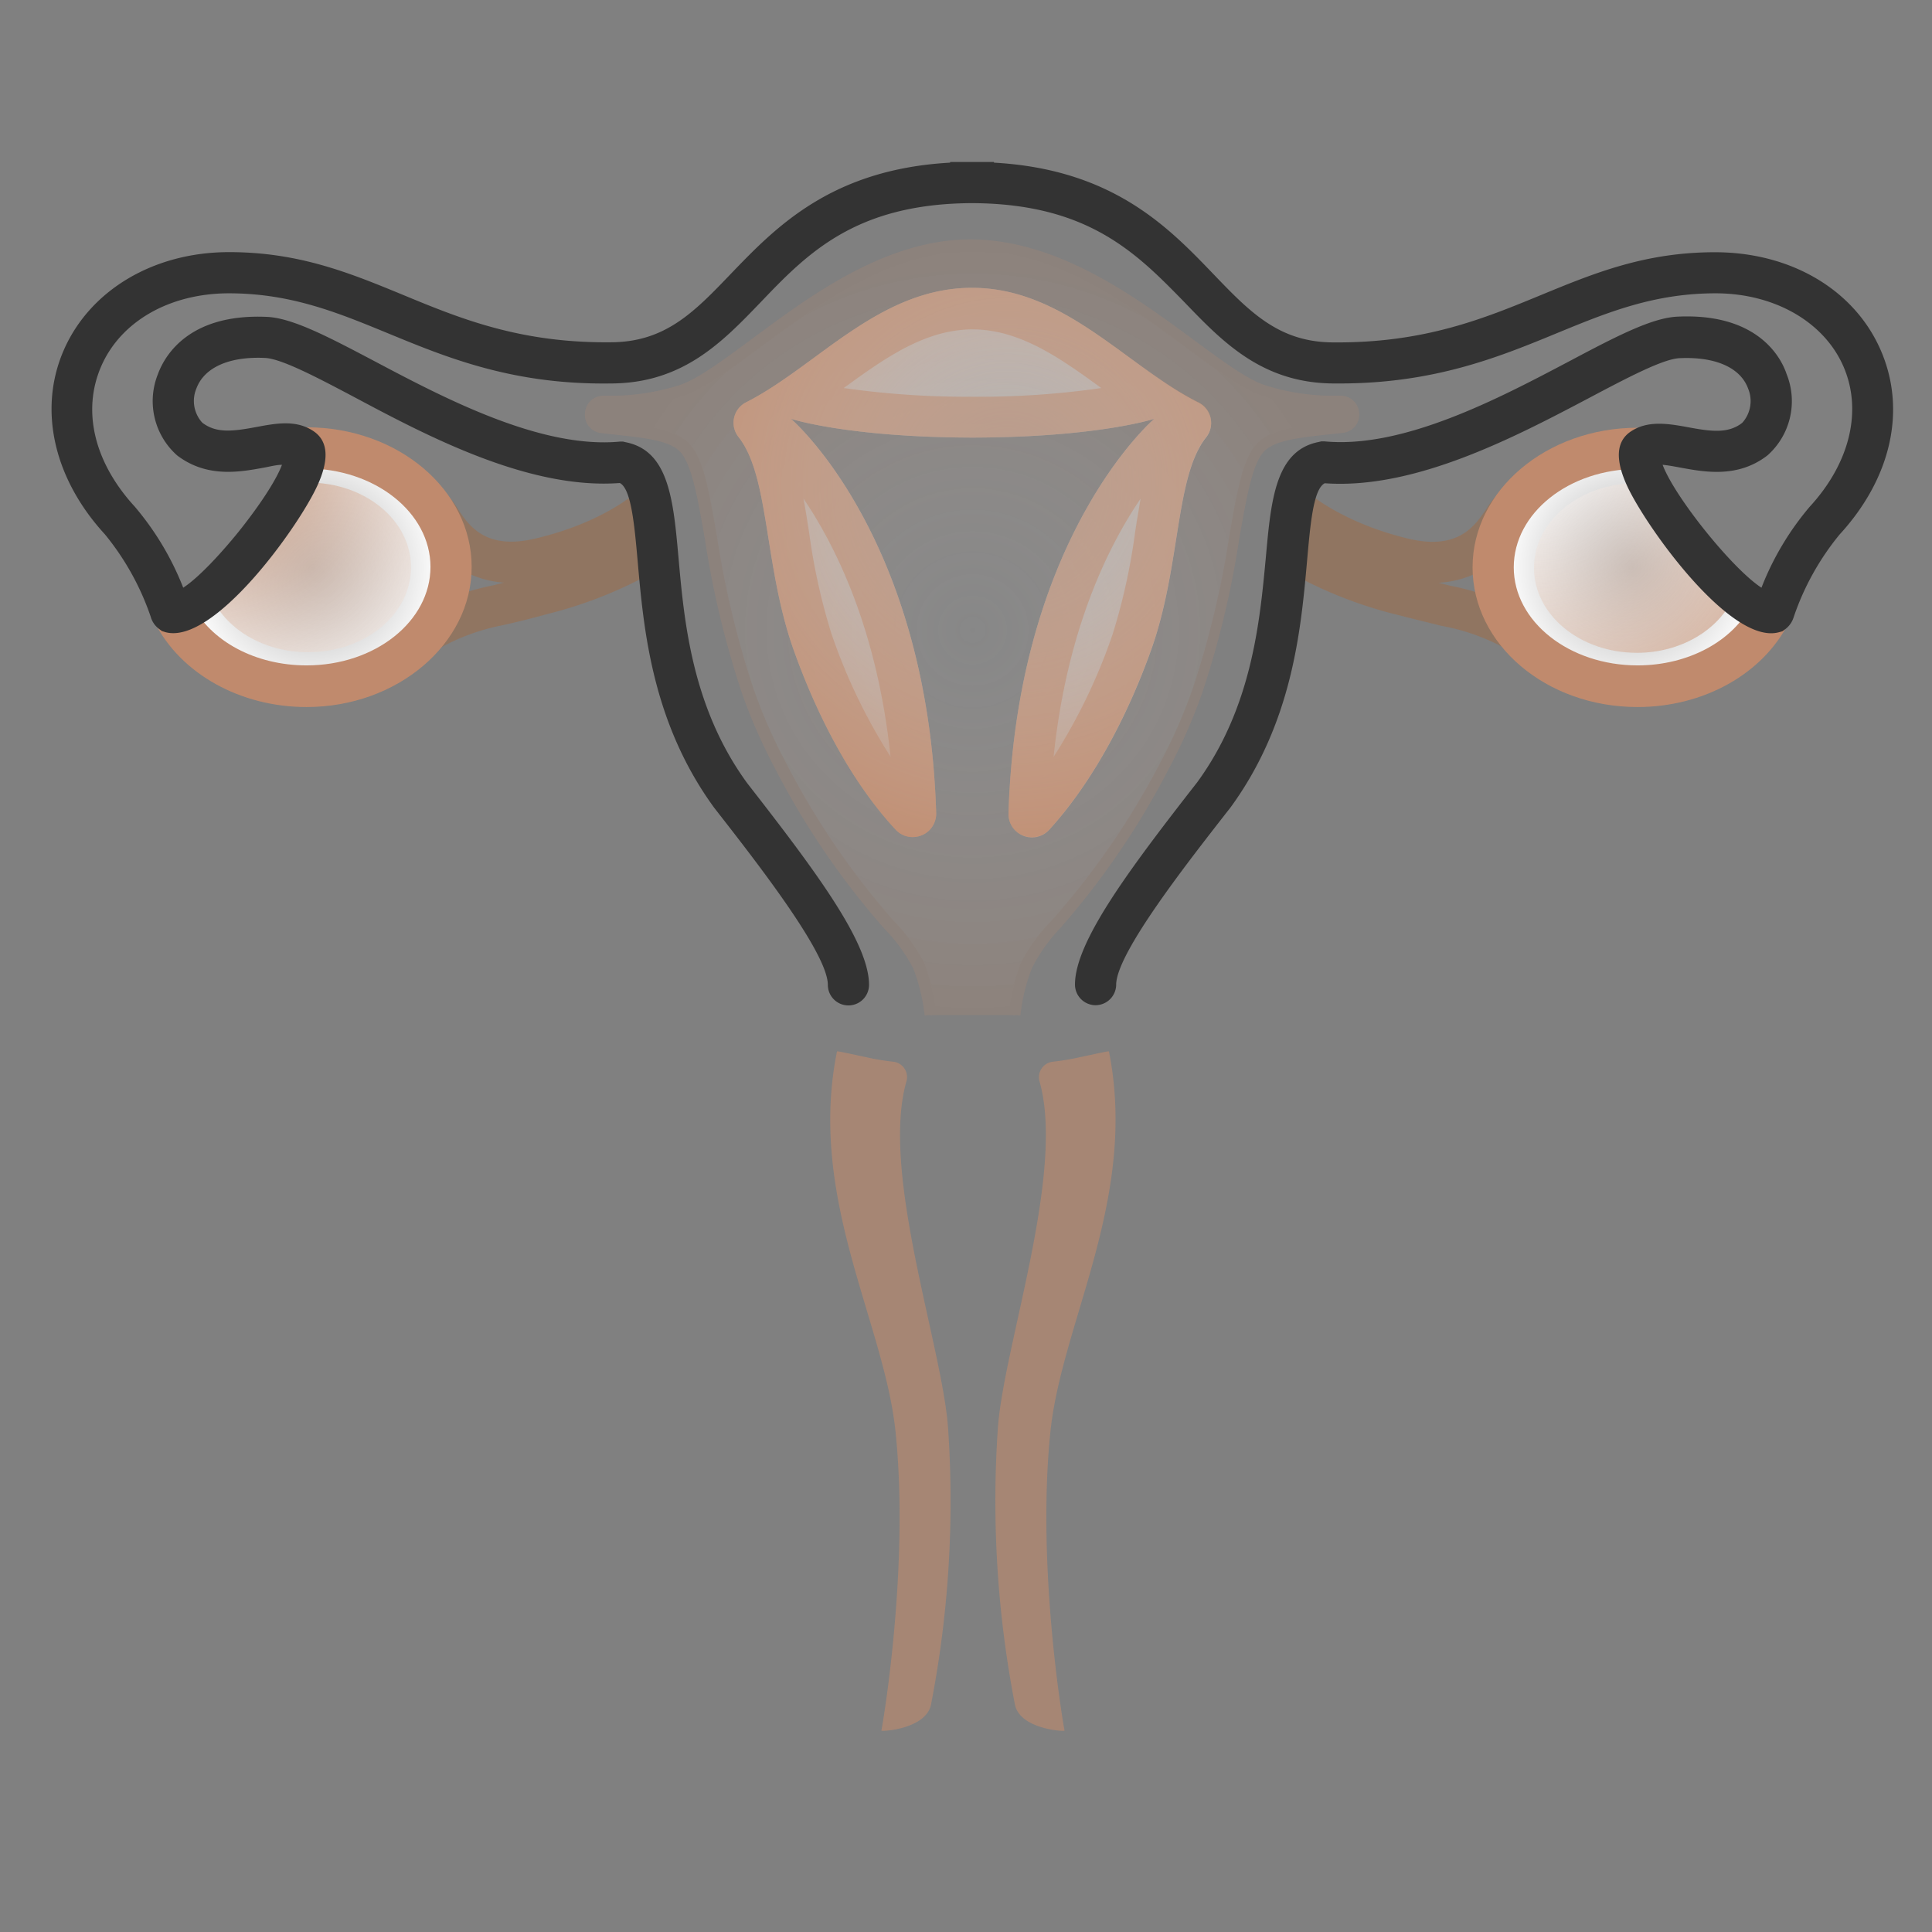 <svg width="160" height="160" xmlns="http://www.w3.org/2000/svg"><rect width="100%" height="100%" fill="#808080" stroke="none"/><defs><radialGradient id="a" cx="80.49" cy="40.89" r="33.48" gradientUnits="userSpaceOnUse"><stop offset="0" stop-color="#fff" stop-opacity=".3"/><stop offset="1" stop-color="#c08a6c"/></radialGradient><radialGradient id="b" cx="138.15" cy="35.43" r="11.3" gradientUnits="userSpaceOnUse" gradientTransform="translate(4.239 13.413) scale(.948)"><stop offset="0" stop-color="#fff" stop-opacity=".3"/><stop offset="1" stop-color="#fff"/></radialGradient><radialGradient id="c" cx="22.8" cy="35.43" r="11.31" gradientUnits="userSpaceOnUse" gradientTransform="translate(4.239 13.413) scale(.948)"><stop offset="0" stop-color="#fff" stop-opacity=".3"/><stop offset="1" stop-color="#fff"/></radialGradient><radialGradient id="d" cx="13.33" cy="24.53" r="31.35" gradientUnits="userSpaceOnUse" gradientTransform="translate(4.239 13.413) scale(.948)"><stop offset="0" stop-color="#c08a6c"/><stop offset="1" stop-color="#fff" stop-opacity=".3"/></radialGradient><radialGradient id="e" cx="129.81" cy="25.83" r="30.78" gradientUnits="userSpaceOnUse" gradientTransform="translate(4.239 13.413) scale(.948)"><stop offset="0" stop-color="#fff" stop-opacity=".3"/><stop offset="1" stop-color="#c08a6c"/></radialGradient><radialGradient id="f" cx="83.6" cy="28.23" r="36.43" gradientUnits="userSpaceOnUse" gradientTransform="translate(4.239 13.413) scale(.948)"><stop offset="0" stop-color="#fff" stop-opacity=".3"/><stop offset="1" stop-color="#c08a6c"/></radialGradient></defs><g class="cls-1" opacity=".2"><path class="cls-2" d="M76.8 74.53a16.8 16.8 0 0 0-1-4.25c-1.36-3.18-5.45-5.15-12.12-17.58a46.62 46.62 0 0 1-2.83-6.44C57.26 36.13 57.58 27 55.2 24.83c-1.08-1-3-1.21-5.61-1.49h-.05l-1.38-.15a1.13 1.13 0 0 1 .13-2.26h1a20.48 20.48 0 0 0 5.76-.93c5-1.66 14.3-12.61 25.44-12.72C91.62 7.37 101 18.32 105.93 20a20.41 20.41 0 0 0 5.72.94h1a1.13 1.13 0 0 1 .14 2.26l-1.39.15h-.05c-2.59.28-4.52.52-5.61 1.49-2.38 2.13-2.06 11.3-5.65 21.43a45.45 45.45 0 0 1-2.83 6.44C90.62 65.13 86.53 67.1 85.17 70.28a17.24 17.24 0 0 0-1 4.25" fill="url(#a)" transform="translate(4.239 13.413) scale(.948)"/><path class="cls-3" d="M111.008 32.772h-.948a18.581 18.581 0 0 1-5.296-.872c-1.497-.493-3.516-1.99-5.856-3.714-4.738-3.497-11.19-8.291-18.401-8.358s-13.664 4.861-18.392 8.358c-2.34 1.724-4.359 3.221-5.856 3.714a18.657 18.657 0 0 1-5.354.872h-.947a1.526 1.526 0 0 0-1.516 1.487 1.507 1.507 0 0 0 1.374 1.611l1.364.152c2.473.265 4.16.502 5.041 1.288 1.033.948 1.526 3.743 2.151 7.306a76.637 76.637 0 0 0 3.08 12.81 45.586 45.586 0 0 0 2.71 6.17 65.38 65.38 0 0 0 9.067 13.303 13.626 13.626 0 0 1 2.398 3.297 15.16 15.16 0 0 1 .947 3.895l.948-.057a17.264 17.264 0 0 0-.948-4.217 14.213 14.213 0 0 0-2.549-3.534 64.433 64.433 0 0 1-8.954-13.152 43.284 43.284 0 0 1-2.653-6.045 76.666 76.666 0 0 1-3.042-12.65c-.672-3.895-1.165-6.709-2.444-7.846-1.1-.947-2.843-1.232-5.62-1.535l-1.316-.142a.569.569 0 0 1-.53-.625.578.578 0 0 1 .606-.569h.994a19.709 19.709 0 0 0 5.553-.947c1.64-.54 3.724-2.075 6.121-3.857 4.88-3.61 10.954-8.101 17.833-8.168s12.962 4.558 17.842 8.168c2.407 1.782 4.482 3.317 6.121 3.857a19.785 19.785 0 0 0 5.62.947h.947a.578.578 0 0 1 .606.569.569.569 0 0 1-.53.625l-1.365.152c-2.729.293-4.472.54-5.572 1.525-1.279 1.137-1.771 3.951-2.444 7.846a76.438 76.438 0 0 1-3.042 12.65 43.284 43.284 0 0 1-2.653 6.045 64.433 64.433 0 0 1-9.049 13.152 14.213 14.213 0 0 0-2.549 3.534 16.942 16.942 0 0 0-.947 4.217l.947.057a15.16 15.16 0 0 1 .948-3.895 13.626 13.626 0 0 1 2.321-3.297 65.38 65.38 0 0 0 9.068-13.323 44.43 44.43 0 0 0 2.71-6.168 76.637 76.637 0 0 0 3.08-12.811c.625-3.563 1.118-6.377 2.15-7.306.882-.786 2.568-1.023 5.089-1.298l1.317-.142a1.507 1.507 0 0 0 1.374-1.61 1.526 1.526 0 0 0-1.554-1.47z" fill="#c08a6c"/></g><path class="cls-4" d="M124.577 53.655a17.462 17.462 0 0 0-5.221-1.829c-1.024-.255-2.227-.549-3.791-.947a35.814 35.814 0 0 1-9.949-4.169l1.895-2.843a33.488 33.488 0 0 0 8.926 3.686c1.469.407 2.644.692 3.629.948a20.972 20.972 0 0 1 6.084 2.169z" fill="#907561"/><path class="cls-4" d="M118.683 48.273a12.248 12.248 0 0 1-2.776-.341c-6.633-1.563-9.883-4.624-10.025-4.738l2.349-2.473-1.174 1.241 1.174-1.241s2.843 2.568 8.462 3.904c4.093.948 5.448-1.061 6.443-2.539.196-.321.421-.622.673-.901l2.473 2.341c-.085.104-.189.265-.313.455a8.315 8.315 0 0 1-7.286 4.292zM36.455 53.655l-1.668-2.975a21.063 21.063 0 0 1 6.074-2.208c.948-.246 2.161-.531 3.629-.947a33.237 33.237 0 0 0 8.936-3.696l1.895 2.843a35.634 35.634 0 0 1-9.95 4.169 74.497 74.497 0 0 1-3.79.947c-1.795.35-3.525.98-5.126 1.867z" fill="#907561"/><path class="cls-4" d="M42.32 48.273a8.315 8.315 0 0 1-7.286-4.311 4.11 4.11 0 0 0-.322-.455l2.482-2.34c.252.278.478.579.673.9.948 1.478 2.35 3.506 6.443 2.539 5.686-1.326 8.433-3.875 8.462-3.904l2.35 2.473c-.142.133-3.411 3.194-10.025 4.738-.909.226-1.84.347-2.777.36z" fill="#907561"/><path class="cls-5" d="M146.635 50.822c-1.809 3.544-6.064 6.026-11.02 6.026-6.632 0-11.958-4.415-11.958-9.864 0-5.448 5.354-9.882 11.958-9.882" fill="url(#b)"/><path class="cls-6" d="M135.615 58.554c-7.58 0-13.663-5.193-13.663-11.57 0-6.377 6.13-11.56 13.663-11.56v3.412c-5.685 0-10.252 3.657-10.252 8.148 0 4.492 4.596 8.121 10.252 8.121 4.189 0 7.922-1.999 9.476-5.098l3.041 1.554c-2.141 4.264-7.068 6.993-12.517 6.993z" fill="#c08a6d"/><path class="cls-7" d="M77.095 141.208a88.453 88.453 0 0 0 1.422-22.921c-.474-6.784-5.6-21.14-3.459-28.701a1.28 1.28 0 0 0-1.08-1.658 22.069 22.069 0 0 1-1.687-.256c-2.047-.436-2.966-.644-2.975-.597-2.454 12.147 3.913 22.4 4.851 31.515 1.175 11.428-1.137 24.636-1.175 24.731-.038.095 3.629-.095 4.103-2.113zM84.06 141.208a88.453 88.453 0 0 1-1.422-22.921c.474-6.784 5.591-21.14 3.459-28.701a1.29 1.29 0 0 1 1.09-1.658 22.739 22.739 0 0 0 1.686-.256c2.047-.436 2.957-.644 2.966-.597 2.416 12.147-3.913 22.4-4.851 31.515-1.175 11.428 1.137 24.636 1.175 24.731.037.095-3.639-.095-4.103-2.113z" opacity=".6" fill="#c08a6c"/><path class="cls-8" d="M14.339 50.775c1.801 3.562 6.074 6.073 11.049 6.073 6.633 0 11.967-4.415 11.967-9.864 0-5.448-5.363-9.882-11.967-9.882" fill="url(#c)"/><path class="cls-6" d="M25.388 58.554c-5.486 0-10.423-2.757-12.574-7.012l3.051-1.535c1.573 3.118 5.316 5.098 9.523 5.098 5.685 0 10.262-3.658 10.262-8.158 0-4.501-4.605-8.149-10.262-8.149v-3.411c7.58 0 13.673 5.192 13.673 11.56 0 6.367-6.14 11.607-13.673 11.607z" fill="#c08a6d"/><path class="cls-9" d="M17.447 49.277c1.156 2.758 4.331 4.738 8.064 4.738 4.738 0 8.528-3.146 8.528-7.031 0-3.884-3.79-7.021-8.528-7.021l-8.064 9.314" fill="url(#d)"/><path class="cls-10" d="M143.527 49.486l-7.959-9.475c-4.738 0-8.528 3.145-8.528 7.021 0 3.875 3.79 7.031 8.528 7.031 3.629 0 6.737-1.896 7.959-4.53" fill="url(#e)"/><path class="cls-11" d="M80.497 23.836c-7.694 0-12.839 6.5-18.695 9.475a1.895 1.895 0 0 0-.616 2.909c2.52 3.25 2.085 10.423 4.434 17.302 1.896 5.411 4.738 11.068 8.528 15.161 1.003 1.11 2.831.717 3.29-.706a1.9 1.9 0 0 0 .093-.649c-.711-22.987-12.024-32.643-12.024-32.643s4.595 1.507 14.791 1.554h.512c10.186-.047 14.781-1.554 14.781-1.554S84.23 44.369 83.52 67.357c-.04 1.495 1.553 2.473 2.867 1.76.193-.105.367-.241.515-.405 3.734-4.103 6.633-9.76 8.528-15.161 2.36-6.851 1.895-14.052 4.435-17.302a1.896 1.896 0 0 0-.616-2.909c-5.941-2.975-11.068-9.504-18.752-9.504z" fill="url(#f)"/><path class="cls-12" d="M80.497 27.276c3.932 0 7.239 2.331 10.707 4.86a70.714 70.714 0 0 1-10.423.721h-.483c-3.487.011-6.97-.23-10.423-.721 3.468-2.529 6.775-4.86 10.707-4.86m13.882 13.995c-.161.947-.313 1.838-.465 2.842a50.678 50.678 0 0 1-1.838 8.358 46.993 46.993 0 0 1-4.908 10.214c1.099-10.584 4.558-17.501 7.211-21.395m-27.924 0c2.653 3.913 6.111 10.84 7.21 21.376a47.066 47.066 0 0 1-4.908-10.233 50.883 50.883 0 0 1-1.838-8.358c-.152-.947-.294-1.895-.464-2.785m13.957-17.454c-7.694 0-12.839 6.5-18.695 9.475a1.895 1.895 0 0 0-.616 2.909c2.52 3.25 2.085 10.423 4.434 17.302 1.896 5.411 4.738 11.068 8.528 15.161 1.003 1.11 2.831.717 3.29-.706a1.9 1.9 0 0 0 .093-.649c-.711-22.987-12.024-32.643-12.024-32.643s4.595 1.507 14.791 1.554h.512c10.186-.047 14.781-1.554 14.781-1.554S84.23 44.369 83.52 67.357a1.894 1.894 0 0 0 1.961 1.961 1.891 1.891 0 0 0 1.421-.635c3.734-4.103 6.633-9.76 8.528-15.161 2.36-6.85 1.895-14.052 4.435-17.302a1.896 1.896 0 0 0-.616-2.909c-5.941-2.946-11.068-9.475-18.752-9.475z" opacity=".5" fill="#c08a6d"/><path class="cls-13" d="M90.73 83.247a1.714 1.714 0 0 1-1.705-1.706c0-3.515 4.387-9.409 10.12-16.752 4.557-6.235 5.192-13.389 5.685-18.61.426-4.738.786-8.85 4.349-9.57l.246-.057h.256c6.538.625 14.479-3.572 20.278-6.633 3.79-2.009 6.822-3.6 8.954-3.695 6.491-.313 8.528 3.212 9.039 4.737a6.005 6.005 0 0 1-1.582 6.756c-2.454 1.896-5.211 1.374-7.22 1.005-.417-.076-.995-.19-1.459-.228 1.004 2.682 5.799 8.633 8.186 10.177a23.563 23.563 0 0 1 3.999-6.709c3.345-3.638 4.378-7.997 2.776-11.645-1.601-3.648-5.685-6.026-10.574-6.026-5.127 0-9.011 1.601-13.133 3.297-4.738 1.952-10.12 4.169-18.004 4.169h-.416c-5.97 0-9.248-3.42-12.423-6.718-3.951-4.046-7.931-8.149-17.501-8.215h-.199c-9.57.066-13.55 4.169-17.416 8.215-3.174 3.298-6.452 6.718-12.441 6.718-8.13.114-13.616-2.179-18.449-4.169-4.121-1.696-8.006-3.297-13.133-3.297-4.889 0-8.944 2.302-10.574 6.026-1.63 3.724-.569 8.007 2.776 11.645 1.698 2 3.053 4.266 4.008 6.709 2.379-1.544 7.173-7.495 8.178-10.177-.465 0-1.043.152-1.46.228-2.008.369-4.737.881-7.22-1.005a6.008 6.008 0 0 1-1.592-6.737c.559-1.525 2.568-5.031 9.03-4.737 2.132.094 5.145 1.686 8.955 3.695 5.799 3.07 13.758 7.249 20.277 6.633h.256l.246.057c3.563.72 3.923 4.823 4.349 9.57.465 5.221 1.1 12.375 5.686 18.657 5.685 7.296 10.091 13.19 10.091 16.705a1.705 1.705 0 1 1-3.411 0c0-2.615-5.884-10.148-9.4-14.649-5.164-7.068-5.856-14.81-6.348-20.429-.275-3.079-.54-5.998-1.478-6.481-7.448.559-15.758-3.79-21.851-7.04-3.165-1.677-6.149-3.25-7.523-3.317-2.957-.142-5.032.777-5.686 2.511-.41.959-.225 2.07.474 2.843 1.156.9 2.54.73 4.511.36 1.629-.303 3.306-.616 4.737.37 1.194.824 1.279 2.359.266 4.538-1.602 3.468-8.566 13.143-12.546 12.091l-.303-.095-.256-.189a1.896 1.896 0 0 1-.673-.995 21.947 21.947 0 0 0-3.79-6.822C4.409 39.594 3.14 33.833 5.309 28.934c2.17-4.899 7.401-8.054 13.664-8.054 5.799 0 9.997 1.724 14.431 3.553 4.738 1.961 9.665 3.98 17.141 3.913 4.548 0 6.946-2.501 9.997-5.685 3.723-3.866 8.319-8.642 18.145-9.191v-.057h3.629v.057c9.826.549 14.422 5.325 18.146 9.2 3.051 3.175 5.457 5.686 9.987 5.686 7.495.057 12.394-1.952 17.15-3.914 4.435-1.828 8.632-3.553 14.431-3.553 6.264 0 11.513 3.089 13.702 8.064 2.189 4.974.89 10.66-3.392 15.321a21.82 21.82 0 0 0-3.791 6.823 1.963 1.963 0 0 1-.682.995l-.256.189-.312.085c-3.971 1.043-10.935-8.67-12.527-12.081-1.014-2.179-.947-3.714.265-4.538 1.403-.948 3.089-.673 4.738-.37 1.971.37 3.354.54 4.51-.36a2.69 2.69 0 0 0 .484-2.843c-.635-1.734-2.72-2.653-5.686-2.511-1.373.067-4.358 1.64-7.523 3.317-6.093 3.212-14.393 7.58-21.85 7.04-.948.483-1.194 3.402-1.469 6.481-.502 5.619-1.194 13.323-6.33 20.363-3.553 4.548-9.475 12.081-9.475 14.696a1.715 1.715 0 0 1-1.706 1.687zm55.905-34.206zm-132.229 0z" fill="#333"/></svg>